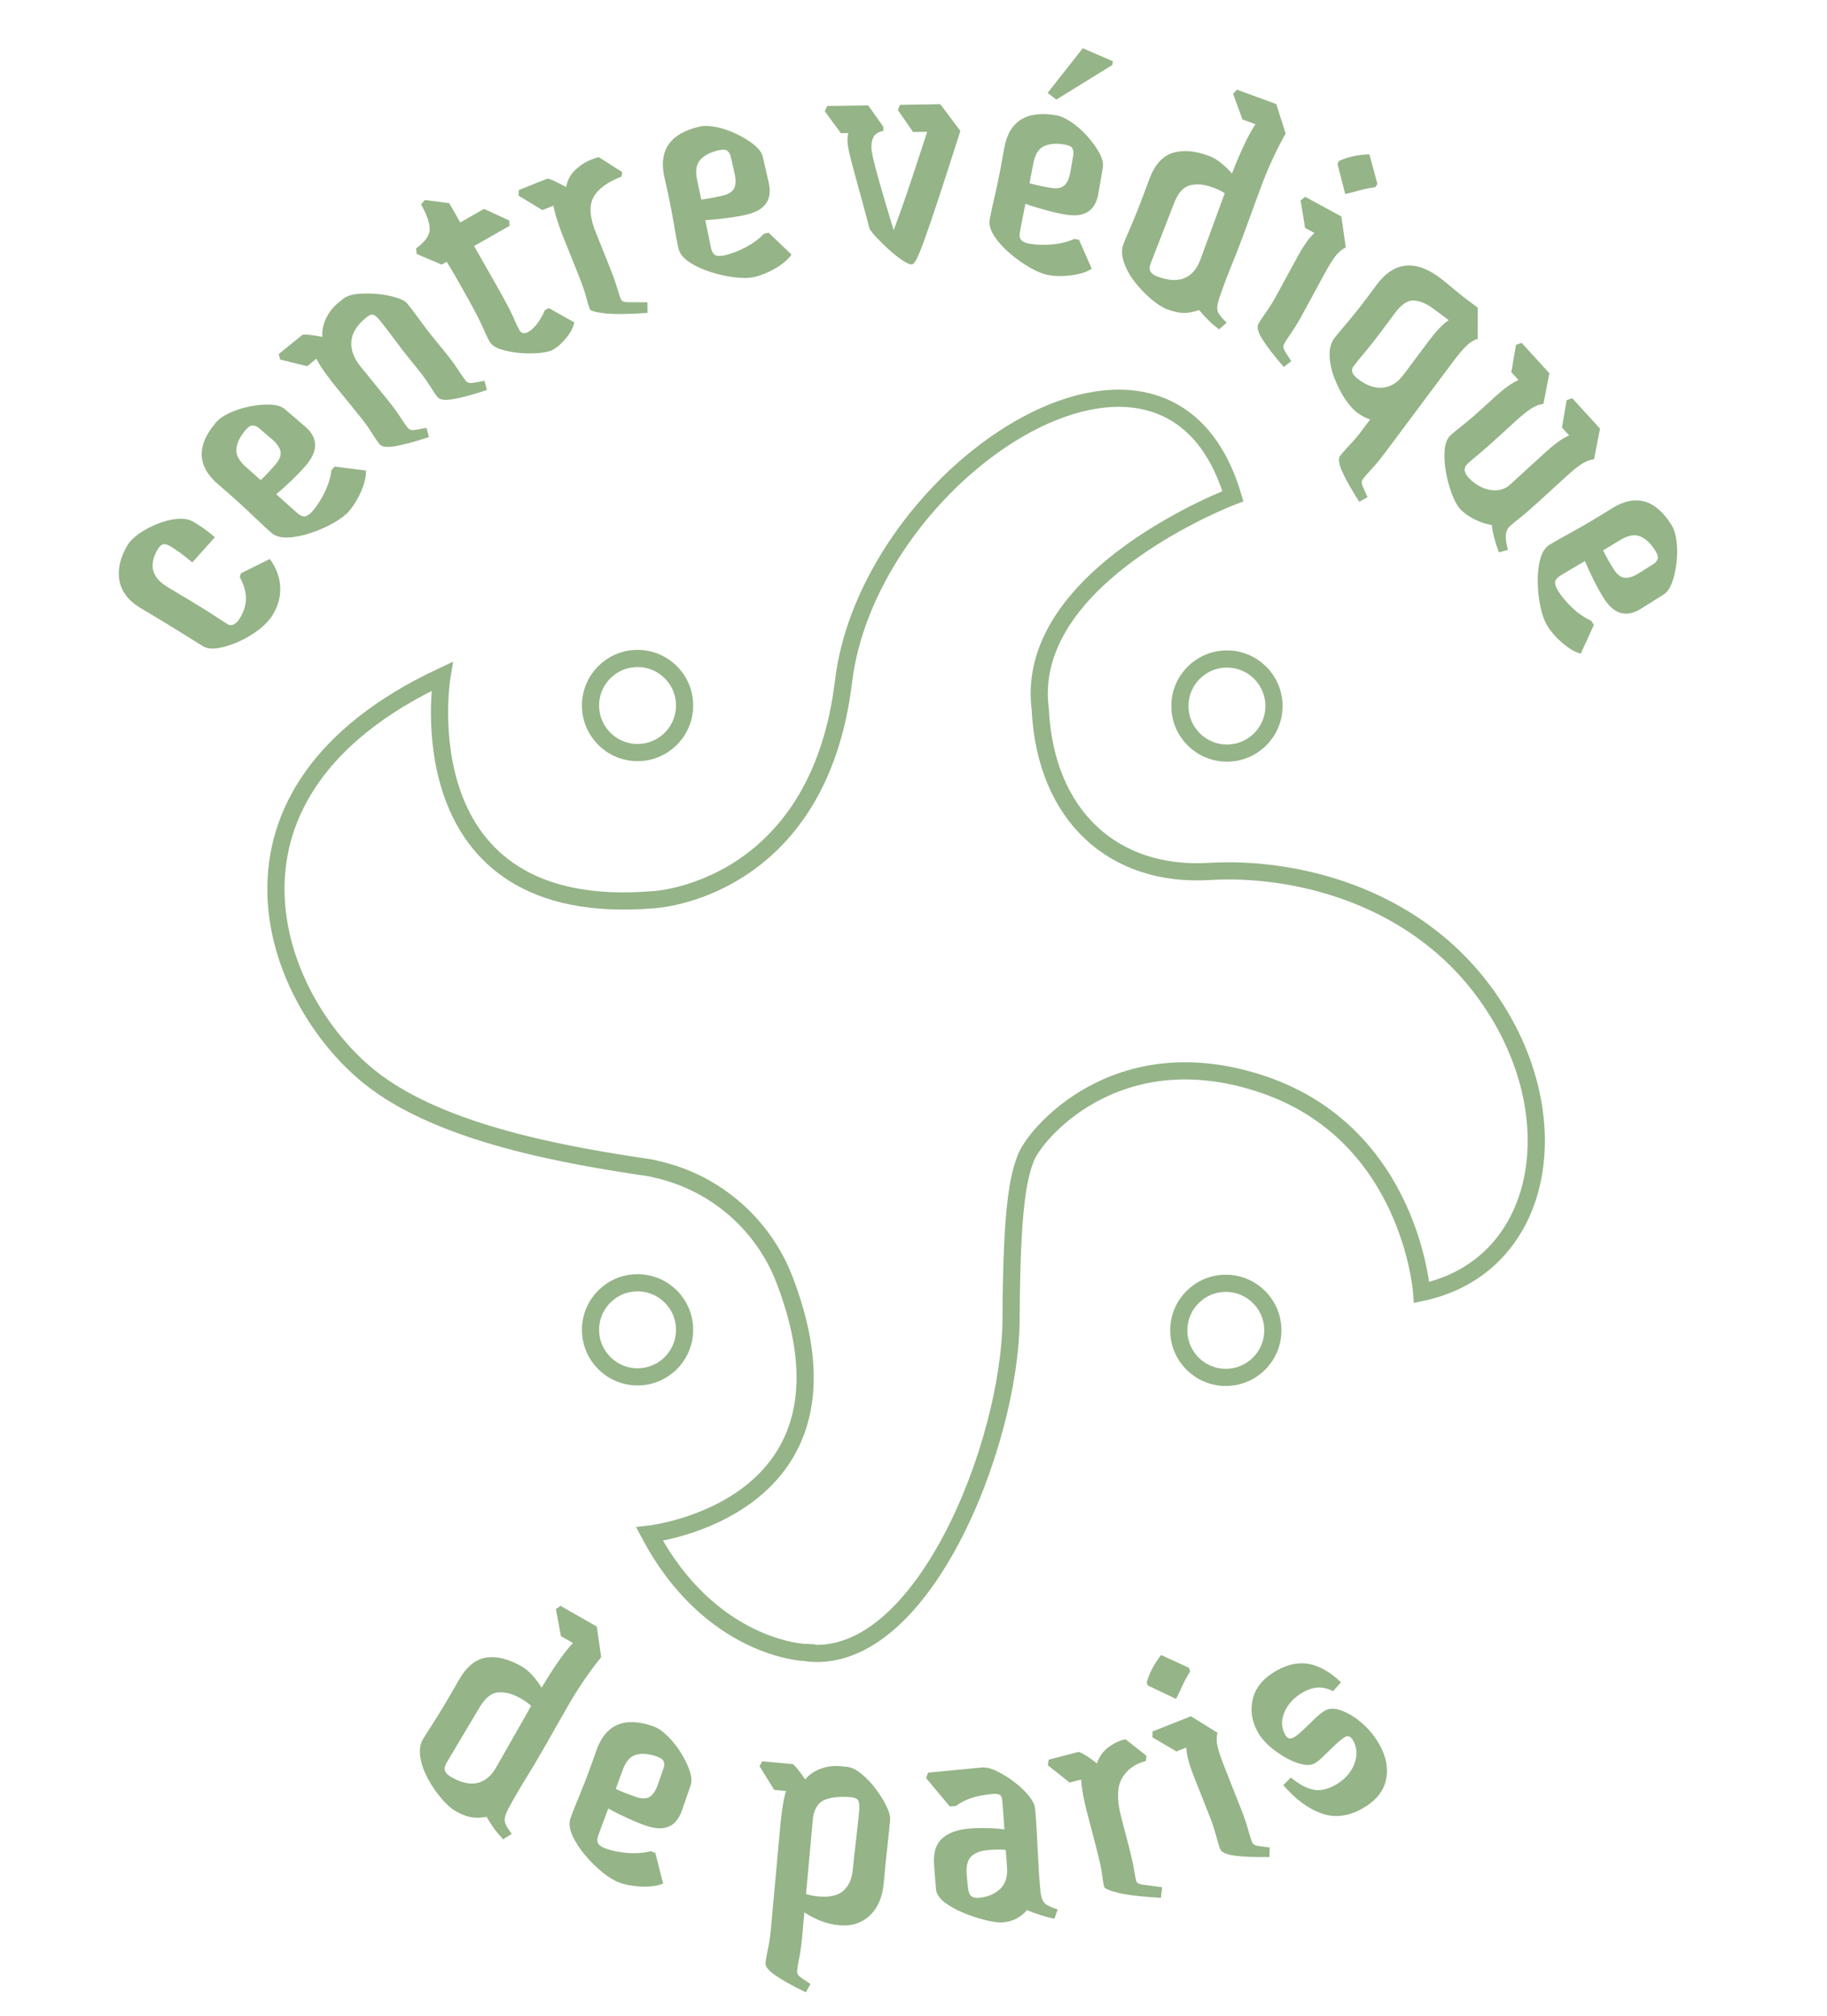 <svg xmlns="http://www.w3.org/2000/svg" xmlns:xlink="http://www.w3.org/1999/xlink" id="Calque_1" data-name="Calque 1" viewBox="0 0 851.09 938.9"><defs><style>      .cls-1, .cls-2 {        fill: none;      }      .cls-3 {        clip-path: url(#clippath-1);      }      .cls-4 {        clip-path: url(#clippath-3);      }      .cls-5 {        clip-path: url(#clippath-4);      }      .cls-6 {        clip-path: url(#clippath-2);      }      .cls-7 {        clip-path: url(#clippath-5);      }      .cls-8 {        fill: #95b488;      }      .cls-2 {        stroke: #95b488;        stroke-miterlimit: 10;        stroke-width: 8px;      }      .cls-9 {        clip-path: url(#clippath);      }    </style><clipPath id="clippath"><polygon class="cls-1" points="271.09 302.67 271.09 302.67 322.91 302.67 322.91 645.25 271.09 645.25 271.09 302.67"></polygon></clipPath><clipPath id="clippath-1"><rect class="cls-1" x="271.09" y="302.67" width="51.82" height="51.82"></rect></clipPath><clipPath id="clippath-2"><rect class="cls-1" x="271.09" y="593.43" width="51.82" height="51.82"></rect></clipPath><clipPath id="clippath-3"><polygon class="cls-1" points="597.52 302.97 597.52 302.97 545.7 302.88 545.07 645.45 596.89 645.55 597.52 302.97"></polygon></clipPath><clipPath id="clippath-4"><rect class="cls-1" x="545.65" y="302.92" width="51.82" height="51.82" transform="translate(241.68 899.79) rotate(-89.89)"></rect></clipPath><clipPath id="clippath-5"><rect class="cls-1" x="545.12" y="593.68" width="51.82" height="51.82" transform="translate(-49.62 1189.47) rotate(-89.89)"></rect></clipPath></defs><g><g id="_R&#xE9;p&#xE9;tition_miroir_" data-name="&amp;lt;R&#xE9;p&#xE9;tition miroir&amp;gt;"><g class="cls-9"><g><g id="_R&#xE9;p&#xE9;tition_miroir_-2" data-name="&amp;lt;R&#xE9;p&#xE9;tition miroir&amp;gt;"><g class="cls-3"><circle class="cls-2" cx="297" cy="328.58" r="21.91"></circle></g></g><g id="_R&#xE9;p&#xE9;tition_miroir_-3" data-name="&amp;lt;R&#xE9;p&#xE9;tition miroir&amp;gt;"><g class="cls-6"><circle class="cls-2" cx="297" cy="619.34" r="21.91"></circle></g></g></g></g></g><g id="_R&#xE9;p&#xE9;tition_miroir_-4" data-name="&amp;lt;R&#xE9;p&#xE9;tition miroir&amp;gt;"><g class="cls-4"><g><g id="_R&#xE9;p&#xE9;tition_miroir_-5" data-name="&amp;lt;R&#xE9;p&#xE9;tition miroir&amp;gt;"><g class="cls-5"><circle class="cls-2" cx="571.56" cy="328.83" r="21.91"></circle></g></g><g id="_R&#xE9;p&#xE9;tition_miroir_-6" data-name="&amp;lt;R&#xE9;p&#xE9;tition miroir&amp;gt;"><g class="cls-7"><circle class="cls-2" cx="571.03" cy="619.59" r="21.91"></circle></g></g></g></g></g></g><path class="cls-2" d="M374.34,769.57s-43.6-1.95-71.76-55.09c0,0,103.83-11.49,62.96-118.25-9.87-25.78-31.84-45.07-58.7-51.41-1.38-.33-2.78-.74-4.26-.96-37.65-5.58-97.06-15.5-130.37-42.2-45.31-36.31-82.37-132.25,33.68-186.65,0,0-19.04,114.09,98.89,103.98,0,0,76.37-3.93,88.17-101.64,5-41.44,32.84-81.9,65.59-106.84,41.49-31.59,90.87-38.29,111.75,9.42,1.5,3.43,2.86,7.15,4.05,11.16,0,0-96.02,36.29-89.95,97.49.06.64.17,1.27.2,1.9,2.5,49.7,34.31,78.08,78.76,75.38,37.33-2.27,94.78,9.51,129.24,57.77,39.67,55.55,27.29,126.12-30.32,138.32,0,0-5.05-73.5-73.78-96.85-68.73-23.35-107.5,24.22-110.87,34.86-3.19,8.61-6.41,22.13-6.61,74.05-.23,58.81-42.04,164.08-96.67,155.56Z"></path><g><path class="cls-1" d="M728.75,469.45c0,169.36-137.29,306.64-306.64,306.64S115.46,638.8,115.46,469.45"></path><path class="cls-8" d="M234.36,856.59c-1.65-1.75-3.04-3.4-4.17-4.96-1.13-1.56-2.3-3.38-3.53-5.46-2.58.49-4.95.55-7.1.19-2.15-.36-4.58-1.31-7.27-2.84-2.09-1.19-4.29-3.13-6.6-5.83-2.32-2.7-4.4-5.72-6.23-9.07-1.84-3.35-3.04-6.68-3.62-10-.58-3.32-.21-6.16,1.13-8.5.54-.96,2.25-3.64,5.1-8.05s6.76-10.96,11.71-19.66c3.51-6.17,7.73-9.64,12.65-10.4,4.92-.76,10.43.58,16.51,4.05,1.83,1.04,3.56,2.49,5.21,4.35,1.64,1.86,3.02,3.74,4.13,5.63,2.71-4.56,5.32-8.65,7.85-12.27,2.52-3.63,4.78-6.48,6.78-8.57l-5.6-3.19-2.35-12.55,2.1-1.57,16.95,9.65,2.05,14.29c-2.54,3.04-5.21,6.62-8,10.72-2.8,4.1-5.46,8.37-7.98,12.8l-11.21,19.68c-2.42,4.26-5,8.58-7.72,12.95-2.72,4.38-5.48,9.11-8.26,14.2-1.4,2.66-1.98,4.69-1.74,6.09.24,1.4,1.32,3.34,3.25,5.82l-4.03,2.54ZM208,821.04c-.84,1.48-1.07,2.73-.67,3.76.39,1.03,1.37,1.99,2.93,2.88,4.69,2.67,8.79,3.56,12.28,2.68,3.5-.89,6.36-3.28,8.58-7.2l16.33-28.68c-1.45-1.29-3.14-2.48-5.05-3.56-3.65-2.08-7.07-2.99-10.26-2.74-3.19.25-6.07,2.53-8.63,6.82l-15.51,26.03Z"></path><path class="cls-8" d="M288.55,876.78c-2.27-.79-4.85-2.34-7.75-4.67-2.9-2.33-5.64-5.02-8.23-8.09-2.59-3.07-4.57-6.13-5.94-9.2-1.37-3.07-1.66-5.74-.88-8s2.31-6.13,4.58-11.59c2.26-5.46,4.74-12.06,7.43-19.81,4.26-12.28,13.1-16.1,26.52-11.44,2.08.72,4.26,2.19,6.56,4.42,2.3,2.23,4.37,4.8,6.22,7.71,1.85,2.92,3.24,5.76,4.19,8.52.95,2.76,1.09,5.09.44,6.98l-4.03,11.62c-2.65,7.65-8.23,10-16.74,7.05-2.65-.92-5.61-2.13-8.9-3.64-3.29-1.51-6.17-2.96-8.65-4.35-1.18,3.08-2.22,5.87-3.14,8.36-.92,2.49-1.44,3.92-1.57,4.3-.52,1.51-.53,2.73,0,3.65.53.92,1.78,1.73,3.77,2.42,2.93,1.02,6.27,1.67,10.03,1.97,3.76.3,7.32.03,10.68-.82l2.13.74,3.62,14.28c-2.39,1.08-5.55,1.57-9.48,1.47-3.94-.09-7.56-.72-10.86-1.86ZM289.95,824.71c-.26.76-.68,1.88-1.25,3.38-.57,1.5-1.19,3.19-1.84,5.08,2.64,1.23,5.76,2.47,9.35,3.72,2.74.95,4.89.93,6.45-.06,1.56-.99,2.83-2.91,3.82-5.74l2.65-7.65c.36-1.04.39-2.03.08-2.99-.3-.95-1.4-1.76-3.29-2.41-3.78-1.31-7.03-1.56-9.74-.76-2.72.8-4.79,3.29-6.23,7.44Z"></path><path class="cls-8" d="M390.88,896.62c-3.29-.3-6.31-1.03-9.06-2.18s-5.13-2.43-7.11-3.81l-1.06,11.65c-.33,3.58-.77,6.73-1.31,9.44-.55,2.71-.89,4.76-1.01,6.16-.09,1,.21,1.8.91,2.42.7.61,2.47,1.86,5.31,3.72l-2.16,3.87c-6.16-2.97-10.86-5.59-14.12-7.84-3.26-2.25-4.81-4.18-4.67-5.77.13-1.4.5-3.55,1.12-6.45.62-2.91,1.05-5.75,1.31-8.54l4.56-49.89c.17-1.89.47-4.37.91-7.45.43-3.07.99-5.68,1.69-7.83l-5.53-.5-6.83-11.02,1.26-2.29,14.04,1.28c.4.04,1.18.79,2.36,2.25,1.17,1.46,2.38,3.11,3.62,4.92,1.7-2.15,4.04-3.8,7-4.93,2.97-1.13,6.09-1.55,9.38-1.25l2.84.26c2.19.2,4.5,1.29,6.93,3.27,2.43,1.98,4.67,4.34,6.73,7.09,2.06,2.75,3.72,5.44,4.99,8.06,1.27,2.63,1.83,4.74,1.68,6.33-.25,2.79-.66,6.69-1.22,11.71-.56,5.02-1.15,10.97-1.78,17.84-.59,6.47-2.76,11.47-6.49,15-3.74,3.53-8.49,5.02-14.27,4.5ZM396.62,837.04c-4.98-.45-9.03-.09-12.15,1.08-3.12,1.17-5.03,3.93-5.73,8.29-.1,1.1-.19,2.04-.26,2.84l-3,32.86c1.76.56,3.63.93,5.62,1.12,5.38.49,9.32-.4,11.84-2.68,2.52-2.28,3.98-5.66,4.39-10.14.29-3.19.64-6.52,1.06-9.99.42-3.48.79-6.76,1.12-9.84.33-3.08.59-5.62.77-7.61.13-1.39.04-2.68-.25-3.86-.29-1.18-1.44-1.86-3.43-2.05Z"></path><path class="cls-8" d="M491.16,893.64c-2.46-.57-4.73-1.18-6.81-1.83-2.07-.65-4.05-1.39-5.94-2.22-1.26,1.53-2.82,2.81-4.68,3.84-1.86,1.03-4.04,1.67-6.52,1.9-1.69.16-4.21-.15-7.55-.93-3.34-.79-6.79-1.89-10.34-3.31-3.55-1.42-6.6-3.08-9.14-5-2.54-1.92-3.92-3.92-4.12-6.01-.25-2.59-.45-4.9-.59-6.95-.15-2.04-.24-3.27-.28-3.67-.56-5.87.56-10.17,3.36-12.9,2.8-2.73,6.94-4.36,12.42-4.88,2.79-.27,5.79-.35,9.02-.26,3.22.09,5.85.29,7.89.6-.17-2.79-.35-5.47-.54-8.01-.19-2.54-.35-4.46-.47-5.76-.11-1.09-.48-1.86-1.12-2.3-.64-.44-1.77-.58-3.36-.43-3.88.37-7.14.98-9.77,1.84-2.63.85-5.07,2.09-7.33,3.71l-2.84.27-11.06-13.26.97-2.5,24.94-2.39c1.99-.19,4.33.36,7.02,1.66,2.69,1.3,5.38,2.98,8.09,5.03,2.71,2.05,4.97,4.2,6.79,6.43,1.82,2.24,2.82,4.25,2.99,6.04.31,3.29.59,7.18.82,11.68.23,4.5.47,9.07.71,13.72.24,4.65.55,8.86.91,12.65.29,2.99.98,5.01,2.09,6.05,1.1,1.05,3.1,1.99,6,2.82l-1.54,4.37ZM450.85,878.66c.24,2.49.84,4.01,1.79,4.58.96.56,2.08.78,3.38.66,4.08-.39,7.39-1.79,9.92-4.19,2.53-2.4,3.58-5.89,3.14-10.47-.09-.9-.17-1.99-.24-3.29-.08-1.3-.19-2.74-.34-4.34-1.12-.19-2.49-.26-4.09-.21-1.6.05-3.05.14-4.34.26-3.58.34-6.19,1.4-7.83,3.16-1.64,1.77-2.27,4.64-1.89,8.62l.5,5.23Z"></path><path class="cls-8" d="M540.79,883.91c-9.03-.54-15.64-1.32-19.83-2.35-4.2-1.02-6.41-1.97-6.63-2.84-.28-1.06-.59-2.95-.93-5.65-.34-2.7-1.23-6.81-2.67-12.33l-4.69-18c-.5-1.93-1.01-4.26-1.51-6.97-.5-2.71-.8-5.04-.89-6.98l-5.37,1.4-10.16-8.05.41-2.59,13.64-3.56c.48-.13,1.62.35,3.4,1.44,1.78,1.09,3.59,2.37,5.42,3.86,1.11-3.28,2.99-5.87,5.65-7.75,2.66-1.88,5.23-3.04,7.7-3.48l9.75,7.69-.3,2.4c-5.13,1.34-8.84,4.04-11.14,8.1-2.3,4.06-2.43,10.01-.39,17.85l3.37,12.92c1.26,4.84,2.12,8.62,2.57,11.34.45,2.73.79,4.52,1.02,5.39.15.58.48,1.04.98,1.37.5.33,1.58.6,3.23.79,1.65.19,4.3.53,7.94,1.03l-.57,4.95Z"></path><path class="cls-8" d="M547.85,791.26l-13.12-6.26-.55-1.39c1.19-4.34,3.42-8.61,6.71-12.81l13.01,5.99.52,1.73c-1.35,2.04-2.52,4.17-3.52,6.39-1,2.23-2.02,4.35-3.05,6.37ZM591.32,864.88c-6.83.12-12.21-.09-16.14-.64-3.93-.54-6.18-1.56-6.77-3.05-.51-1.3-1.15-3.39-1.91-6.26-.76-2.87-1.65-5.61-2.68-8.21l-7.89-19.95c-.96-2.42-1.73-4.72-2.33-6.9-.6-2.18-.92-4.18-.99-5.98l-4.6,1.82-11.14-6.56.04-2.76,17.86-7.06,12.39,7.68c-.53,1.93-.51,4.07.04,6.43.56,2.36,1.52,5.26,2.88,8.7l8.16,20.65c1.32,3.35,2.35,6.36,3.08,9.02.73,2.67,1.36,4.65,1.87,5.95.37.93,1,1.51,1.9,1.75.9.24,3.04.55,6.42.93l-.19,4.43Z"></path><path class="cls-8" d="M634.75,842.25c-6.62,3.73-13.02,4.5-19.2,2.3-6.18-2.2-12.09-6.58-17.75-13.15l3.52-3.53c4.01,3.25,7.58,5.14,10.69,5.68,3.12.54,6.5-.22,10.16-2.29,4.18-2.36,7.07-5.54,8.66-9.53,1.59-4,1.43-7.69-.49-11.09-1.08-1.92-2.32-2.48-3.71-1.7-1.13.64-2.62,1.82-4.46,3.55-1.84,1.73-3.64,3.46-5.42,5.21-1.77,1.75-3.18,2.91-4.22,3.5-1.57.88-3.58,1.04-6.02.47-2.45-.57-5.02-1.62-7.71-3.14-2.69-1.52-5.19-3.3-7.49-5.34-2.3-2.03-4.06-4.14-5.29-6.32-2.9-5.14-3.7-10.37-2.39-15.7,1.3-5.33,5-9.71,11.1-13.15,5.23-2.95,10.28-3.96,15.16-3.04,4.88.92,9.81,3.76,14.8,8.53l-3.69,4.15c-4.46-2.42-9.09-2.28-13.88.42-4.18,2.36-7.09,5.44-8.74,9.23-1.65,3.8-1.54,7.35.33,10.66.98,1.74,2.3,2.15,3.96,1.21,1.31-.74,2.85-1.98,4.62-3.72,1.77-1.74,3.55-3.47,5.35-5.17,1.8-1.7,3.35-2.92,4.65-3.66,2-1.13,4.6-1.1,7.79.08,3.19,1.19,6.38,3.18,9.57,5.97,3.18,2.8,5.81,6.02,7.87,9.68,3.29,5.84,4.32,11.43,3.08,16.77-1.23,5.35-4.86,9.71-10.87,13.1Z"></path></g><g><path class="cls-1" d="M115.46,469.45c0-169.36,137.29-306.64,306.64-306.64s306.64,137.29,306.64,306.64"></path><path class="cls-8" d="M112.27,266.98l13.42-6.64c3,4.13,4.62,8.45,4.83,12.95.22,4.5-.88,8.77-3.3,12.8-1.54,2.57-3.77,4.97-6.67,7.19-2.91,2.22-6.03,4.08-9.37,5.57-3.34,1.49-6.5,2.49-9.48,2.98-2.97.49-5.32.22-7.04-.81-1.11-.67-2.82-1.72-5.11-3.15-2.29-1.43-4.69-2.92-7.19-4.49-2.5-1.56-4.61-2.85-6.33-3.88l-10.55-6.32c-5.66-3.39-8.94-7.69-9.85-12.9-.9-5.2.37-10.68,3.81-16.43,1.08-1.8,2.88-3.58,5.39-5.34,2.51-1.76,5.34-3.27,8.49-4.53,3.15-1.26,6.23-2.04,9.26-2.32,3.03-.28,5.57.19,7.63,1.42,2.23,1.34,4.13,2.59,5.7,3.77,1.57,1.17,2.97,2.3,4.18,3.38l-10.52,11.71c-3.71-3.15-7.1-5.66-10.19-7.51-1.46-.87-2.61-1.19-3.46-.94-.85.25-1.63.98-2.35,2.18-4.42,7.38-2.94,13.28,4.43,17.7l10.29,6.17c5.49,3.29,9.46,5.76,11.91,7.4,2.45,1.65,4.41,2.9,5.87,3.78.94.57,1.93.57,2.96.02,1.03-.55,1.93-1.47,2.7-2.75,1.9-3.17,2.86-6.27,2.86-9.3,0-3.03-.95-6.34-2.87-9.94l.54-1.78Z"></path><path class="cls-8" d="M162.7,237.96c-1.56,1.82-3.95,3.66-7.18,5.5-3.23,1.85-6.74,3.41-10.54,4.7-3.8,1.29-7.38,2.01-10.74,2.16-3.36.16-5.95-.55-7.77-2.11-1.82-1.56-4.86-4.39-9.12-8.49-4.25-4.1-9.5-8.82-15.73-14.15-9.88-8.45-10.2-18.07-.97-28.86,1.43-1.67,3.6-3.17,6.51-4.5,2.91-1.32,6.06-2.31,9.45-2.97,3.39-.65,6.54-.92,9.46-.79,2.92.13,5.14.84,6.66,2.14l9.34,8c6.15,5.27,6.31,11.32.45,18.16-1.82,2.13-4.03,4.45-6.64,6.95-2.61,2.51-5.01,4.66-7.21,6.46,2.44,2.22,4.65,4.21,6.63,5.97,1.98,1.76,3.12,2.77,3.43,3.03,1.22,1.04,2.35,1.49,3.4,1.33,1.05-.15,2.26-1.03,3.63-2.62,2.01-2.35,3.85-5.23,5.5-8.62,1.65-3.39,2.7-6.8,3.14-10.24l1.46-1.71,14.61,1.84c.13,2.61-.56,5.74-2.09,9.36-1.53,3.63-3.43,6.77-5.7,9.43ZM114.74,217.64c.61.52,1.5,1.32,2.69,2.4,1.18,1.08,2.54,2.27,4.05,3.57,2.11-2.01,4.4-4.45,6.88-7.34,1.88-2.2,2.65-4.21,2.3-6.03-.35-1.81-1.67-3.7-3.95-5.65l-6.15-5.27c-.83-.71-1.75-1.1-2.75-1.17-1-.06-2.15.66-3.45,2.18-2.6,3.04-4.02,5.97-4.26,8.79-.24,2.82,1.31,5.66,4.65,8.52Z"></path><path class="cls-8" d="M199.79,203.55c-6.48,2.17-11.68,3.58-15.58,4.24-3.91.66-6.37.37-7.37-.87-.88-1.09-2.12-2.88-3.7-5.4-1.59-2.51-3.26-4.85-5.03-7.03l-12.1-14.91c-1.26-1.55-2.78-3.54-4.55-5.97s-3.13-4.61-4.06-6.55l-4.31,3.5-12.58-3.12-.7-2.52,10.95-8.89c.31-.25,1.42-.28,3.31-.08,1.9.2,3.93.52,6.09.95-.16-3.21.47-6.21,1.89-8.97,1.43-2.77,3.19-5,5.28-6.7l2.45-1.98c1.55-1.26,3.78-2.04,6.7-2.34,2.91-.3,6-.3,9.28,0,3.27.31,6.2.86,8.79,1.66s4.32,1.75,5.2,2.83c1.58,1.94,3.45,4.41,5.63,7.41,2.18,3,3.99,5.39,5.44,7.18l6.9,8.5c2.27,2.8,4.15,5.36,5.65,7.68,1.5,2.33,2.69,4.03,3.57,5.12.63.78,1.41,1.14,2.34,1.1.93-.04,3.06-.39,6.4-1.04l1.15,4.28c-6.48,2.17-11.68,3.58-15.58,4.24-3.91.66-6.36.37-7.37-.87-.88-1.09-2.12-2.88-3.7-5.4-1.59-2.51-3.26-4.85-5.03-7.03l-4.92-6.06c-2.02-2.48-4.24-5.38-6.67-8.69-2.43-3.31-4.62-6.17-6.57-8.57-1.26-1.55-2.31-2.44-3.13-2.67-.83-.23-1.9.19-3.22,1.26-4.35,3.53-6.67,7.25-6.97,11.17-.3,3.91,1.12,7.81,4.28,11.69l12.76,15.72c2.27,2.8,4.15,5.36,5.65,7.68,1.5,2.33,2.69,4.03,3.57,5.12.63.78,1.41,1.14,2.34,1.1.93-.04,3.06-.39,6.4-1.04l1.15,4.28Z"></path><path class="cls-8" d="M257.69,162.83c-1.3.74-3.37,1.26-6.2,1.55-2.83.29-5.87.3-9.14.03-3.26-.27-6.23-.82-8.89-1.66-2.67-.84-4.47-2.08-5.41-3.73-.54-.95-1.07-1.98-1.58-3.07-.51-1.09-1.16-2.53-1.95-4.33-.79-1.79-1.96-4.15-3.51-7.06-1.55-2.92-3.63-6.67-6.26-11.28-.99-1.74-2.03-3.56-3.12-5.47-1.09-1.91-2.27-3.88-3.55-5.92l-2.35,1.34-11.62-4.94-.28-2.6c4.31-3.15,6.42-6.19,6.35-9.15-.07-2.95-1.42-6.73-4.05-11.33l1.77-2.05,11.37,1.46c.89,1.56,1.76,3.08,2.6,4.56.84,1.48,1.69,2.95,2.53,4.43l11.07-6.32,11.72,5.4.2,2.47-16.55,9.44c1.78,3.13,3.49,6.12,5.13,8.99s3.2,5.6,4.68,8.21c2.87,5.04,5.01,8.94,6.42,11.71,1.41,2.77,2.39,4.85,2.96,6.25.57,1.4,1.18,2.67,1.82,3.8.99,1.74,2.4,2.09,4.22,1.04,1.56-.89,3.02-2.27,4.38-4.14,1.35-1.87,2.47-3.85,3.33-5.96l1.82-1.04,11.92,6.67c-.37,2.17-1.57,4.52-3.58,7.05s-4.1,4.41-6.27,5.65Z"></path><path class="cls-8" d="M301.63,145.75c-9.02.61-15.68.66-19.97.17-4.29-.49-6.6-1.15-6.94-1.98-.41-1.02-.96-2.85-1.64-5.49-.68-2.64-2.08-6.6-4.2-11.89l-6.93-17.26c-.74-1.86-1.54-4.1-2.37-6.72-.84-2.63-1.43-4.9-1.76-6.81l-5.15,2.07-11.09-6.7.08-2.62,13.09-5.25c.46-.19,1.59.14,3.39.99,1.79.84,3.65,1.79,5.59,2.85.52-3.01,1.87-5.6,4.07-7.78,2.2-2.18,4.78-3.86,7.75-5.05,1.48-.6,2.63-.95,3.45-1.06l10.87,6.95-.44,2.12c-6.53,2.52-10.86,5.71-12.97,9.57-2.11,3.87-1.77,9.28,1.02,16.24l5.98,14.9c1.86,4.64,3.19,8.28,3.98,10.93.79,2.65,1.36,4.39,1.69,5.22.22.56.6.97,1.14,1.24.54.27,1.64.39,3.3.37,1.66-.02,4.33-.01,8.01.02l.06,4.99Z"></path><path class="cls-8" d="M351.26,129.01c-2.34.54-5.35.59-9.04.15-3.69-.44-7.45-1.27-11.27-2.49-3.82-1.23-7.13-2.78-9.92-4.65-2.79-1.87-4.45-3.98-4.99-6.32s-1.29-6.42-2.27-12.25c-.98-5.83-2.38-12.74-4.22-20.73-2.91-12.67,2.56-20.59,16.4-23.77,2.14-.49,4.78-.4,7.91.26,3.13.67,6.25,1.75,9.36,3.24,3.11,1.49,5.8,3.16,8.07,5,2.27,1.84,3.63,3.73,4.07,5.68l2.75,11.99c1.81,7.9-1.67,12.85-10.44,14.86-2.73.63-5.89,1.17-9.47,1.63-3.59.46-6.8.77-9.64.9.64,3.24,1.23,6.16,1.78,8.75.54,2.6.86,4.09.95,4.48.36,1.56,1,2.59,1.94,3.09.94.5,2.43.52,4.47.05,3.02-.69,6.2-1.91,9.55-3.65,3.34-1.74,6.22-3.86,8.62-6.36l2.19-.5,10.65,10.18c-1.45,2.18-3.87,4.27-7.25,6.28s-6.79,3.4-10.2,4.19ZM324.81,84.13c.18.78.42,1.96.73,3.53.31,1.57.69,3.33,1.13,5.28,2.89-.36,6.19-.96,9.9-1.81,2.83-.65,4.64-1.81,5.44-3.48.8-1.67.86-3.97.19-6.89l-1.81-7.9c-.25-1.07-.75-1.93-1.51-2.58-.76-.65-2.12-.74-4.07-.3-3.9.89-6.79,2.4-8.66,4.52-1.87,2.12-2.32,5.33-1.33,9.62Z"></path><path class="cls-8" d="M424.84,123.15c-1.1.02-2.69-.68-4.76-2.1-2.07-1.42-4.23-3.16-6.46-5.22-2.23-2.06-4.19-4.01-5.87-5.83-1.68-1.82-2.63-3.18-2.84-4.08-2.34-8.86-4.26-15.96-5.75-21.28-1.49-5.33-2.58-9.46-3.28-12.4-.7-2.94-1.06-5.21-1.09-6.81-.02-1.2.11-2.35.39-3.46l-3.45.06-7.52-10.23,1.16-2.42,19.05-.31,7.06,9.94.03,1.95c-2.19.44-3.68,1.31-4.46,2.62-.78,1.31-1.15,2.97-1.12,4.97.02,1.1.29,2.87.84,5.31.54,2.44,1.55,6.28,3.04,11.5,1.48,5.23,3.65,12.52,6.51,21.87,1.34-3.62,2.68-7.32,4.02-11.09,1.34-3.77,2.91-8.4,4.73-13.88,1.81-5.48,4.1-12.44,6.86-20.89l-6.6.11-7.07-10.24,1.01-2.42,18.75-.3,9.35,12.45c-4,12.57-7.33,22.9-10,30.99-2.67,8.1-4.82,14.4-6.44,18.93-1.63,4.53-2.9,7.7-3.82,9.51-.92,1.81-1.68,2.73-2.28,2.74Z"></path><path class="cls-8" d="M488.42,128.1c-2.37-.41-5.17-1.52-8.41-3.34-3.24-1.82-6.39-4.04-9.44-6.64-3.05-2.6-5.51-5.31-7.36-8.11-1.85-2.8-2.58-5.39-2.17-7.75.41-2.37,1.28-6.43,2.62-12.18,1.34-5.76,2.7-12.67,4.09-20.76,2.2-12.81,10.29-18.02,24.29-15.62,2.17.37,4.57,1.47,7.2,3.29,2.63,1.82,5.09,4.02,7.39,6.59,2.3,2.58,4.14,5.15,5.53,7.72,1.39,2.57,1.91,4.84,1.57,6.81l-2.08,12.12c-1.37,7.98-6.49,11.22-15.36,9.7-2.76-.47-5.88-1.18-9.37-2.14-3.49-.95-6.57-1.91-9.25-2.88-.66,3.24-1.23,6.16-1.73,8.76-.5,2.6-.78,4.1-.85,4.5-.27,1.58-.07,2.78.6,3.6.67.83,2.04,1.42,4.11,1.77,3.05.52,6.46.63,10.22.31,3.76-.32,7.23-1.17,10.41-2.55l2.22.38,5.91,13.49c-2.18,1.45-5.21,2.45-9.11,3s-7.57.53-11.02-.06ZM481.28,76.5c-.14.79-.36,1.97-.68,3.54-.32,1.57-.65,3.34-.99,5.31,2.81.79,6.08,1.5,9.83,2.14,2.86.49,4.98.12,6.36-1.12,1.38-1.23,2.32-3.33,2.83-6.29l1.37-7.98c.19-1.08.05-2.07-.41-2.96-.46-.89-1.67-1.5-3.64-1.84-3.94-.68-7.19-.39-9.73.84-2.55,1.24-4.19,4.03-4.93,8.36ZM518.11,30.31l-26.04,16.08-4.03-3.13,16.35-20.79,14.03,6.06-.3,1.77Z"></path><path class="cls-8" d="M567.89,153.39c-1.92-1.45-3.56-2.85-4.93-4.2-1.37-1.35-2.83-2.96-4.39-4.8-2.46.91-4.79,1.36-6.97,1.36-2.18,0-4.73-.54-7.64-1.6-2.25-.83-4.75-2.38-7.48-4.66-2.73-2.28-5.28-4.92-7.64-7.91-2.36-3-4.11-6.08-5.23-9.27-1.12-3.18-1.22-6.04-.29-8.57.38-1.03,1.61-3.96,3.7-8.79,2.09-4.83,4.85-11.93,8.3-21.32,2.44-6.67,6.03-10.78,10.76-12.35,4.73-1.57,10.38-1.15,16.95,1.26,1.97.72,3.92,1.86,5.85,3.42,1.93,1.56,3.6,3.18,5,4.87,1.92-4.94,3.82-9.41,5.71-13.4,1.89-3.99,3.64-7.18,5.27-9.57l-6.06-2.22-4.39-11.99,1.81-1.89,18.31,6.71,4.39,13.75c-2,3.42-4.04,7.39-6.12,11.9-2.08,4.51-4,9.16-5.75,13.95l-7.8,21.27c-1.69,4.6-3.51,9.28-5.47,14.05-1.96,4.77-3.89,9.89-5.79,15.37-.94,2.85-1.17,4.95-.71,6.29.47,1.34,1.85,3.08,4.16,5.2l-3.56,3.17ZM536.01,122.69c-.59,1.6-.6,2.87-.04,3.82.55.95,1.68,1.73,3.37,2.35,5.07,1.86,9.25,2.06,12.56.61,3.3-1.45,5.73-4.29,7.28-8.52l11.36-30.98c-1.65-1.03-3.5-1.92-5.57-2.68-3.94-1.45-7.47-1.78-10.58-1-3.11.78-5.57,3.5-7.38,8.16l-10.99,28.24Z"></path><path class="cls-8" d="M598.01,170.91c-4.47-5.17-7.76-9.43-9.86-12.79-2.1-3.36-2.77-5.75-2-7.15.67-1.23,1.86-3.06,3.58-5.48,1.72-2.42,3.25-4.86,4.58-7.32l10.25-18.84c1.24-2.28,2.51-4.35,3.81-6.21,1.29-1.86,2.61-3.39,3.95-4.6l-4.35-2.37-2.11-12.76,2.14-1.74,16.86,9.18,2.05,14.44c-1.82.83-3.46,2.22-4.91,4.16-1.46,1.94-3.07,4.54-4.83,7.79l-10.61,19.5c-1.72,3.16-3.37,5.88-4.95,8.15-1.58,2.27-2.7,4.02-3.37,5.25-.48.88-.52,1.74-.12,2.58.4.84,1.53,2.68,3.4,5.52l-3.52,2.7ZM626.65,90.36l-3.6-14.09.72-1.32c4.09-1.87,8.8-2.89,14.14-3.07l3.75,13.82-.99,1.51c-2.43.27-4.82.74-7.16,1.4-2.35.66-4.63,1.24-6.84,1.74Z"></path><path class="cls-8" d="M632.1,192.05c-1.92-1.44-3.83-3.61-5.71-6.52-1.89-2.91-3.49-6.1-4.82-9.59-1.33-3.49-2.05-6.9-2.18-10.24-.13-3.34.62-6.09,2.24-8.25.66-.88,2.82-3.48,6.48-7.8,3.66-4.32,8-9.91,13.01-16.78,8.12-11.03,18.03-12.18,29.72-3.44.72.54,2.18,1.72,4.37,3.55s4.46,3.68,6.8,5.55l6.37,4.76-.03,14.58c-1.92.56-3.74,1.7-5.45,3.41-1.72,1.71-3.68,4.05-5.9,7.02l-31.88,42.66c-2.16,2.88-4.17,5.34-6.06,7.36-1.89,2.02-3.25,3.59-4.09,4.72-.6.8-.76,1.65-.49,2.54.27.89,1.13,2.87,2.58,5.95l-3.87,2.17c-3.69-5.75-6.33-10.44-7.93-14.07-1.6-3.63-1.91-6.08-.96-7.36.84-1.12,2.28-2.76,4.33-4.91,2.05-2.15,3.91-4.35,5.58-6.59l4.04-5.41c-2.1-.7-4.15-1.79-6.16-3.29ZM665.64,158.69c1.56-2.08,3.11-3.95,4.66-5.6,1.55-1.65,3.07-2.98,4.57-3.98l-7.09-5.3c-3.21-2.4-6.27-3.68-9.19-3.87-2.92-.19-6.02,2-9.29,6.54-5.37,7.35-9.59,12.87-12.66,16.57-3.07,3.69-5.12,6.22-6.14,7.59-1.38,1.84-.62,3.84,2.26,6,4,2.99,7.84,4.3,11.5,3.91,3.66-.39,6.84-2.38,9.53-5.99l11.85-15.86Z"></path><path class="cls-8" d="M698.28,257.28c-.89-2.31-1.6-4.5-2.15-6.57-.55-2.08-.95-4.15-1.21-6.21-2.67-.4-5.39-1.3-8.16-2.7-2.77-1.4-5-3.02-6.68-4.87-1.21-1.33-2.43-3.54-3.63-6.64-1.21-3.1-2.15-6.5-2.83-10.21-.68-3.71-.9-7.17-.65-10.38.25-3.21,1.19-5.56,2.81-7.04,1.11-1.01,2.98-2.56,5.62-4.63,2.64-2.08,5.55-4.56,8.72-7.46l6.42-5.87c1.92-1.75,3.79-3.3,5.62-4.63,1.83-1.33,3.57-2.35,5.23-3.06l-3.34-3.65,2.17-12.75,2.59-.95,12.95,14.17-2.77,14.31c-1.99.19-3.99.97-6,2.33-2.01,1.36-4.38,3.29-7.11,5.79l-6.53,5.97c-4.87,4.45-8.47,7.64-10.78,9.55s-3.92,3.27-4.8,4.08c-2.07,1.89-1.95,4.09.34,6.6,1.69,1.84,3.67,3.32,5.96,4.41,2.29,1.09,4.63,1.59,7.05,1.48,2.41-.1,4.58-1.03,6.5-2.79l16.5-15.08c1.92-1.75,3.79-3.3,5.62-4.63,1.83-1.33,3.57-2.35,5.23-3.06l-3.34-3.65,2.17-12.75,2.59-.95,12.95,14.17-2.77,14.31c-1.99.19-3.99.97-6,2.33-2.01,1.36-4.38,3.29-7.11,5.79l-11.85,10.83c-4.06,3.71-7.19,6.44-9.39,8.18-2.2,1.74-3.78,3.05-4.74,3.93-1.18,1.08-1.85,2.47-1.99,4.16-.15,1.69.17,4.01.96,6.94l-4.19,1.19Z"></path><path class="cls-8" d="M720.78,291.39c-1.27-2.03-2.31-4.87-3.11-8.5-.8-3.63-1.25-7.45-1.34-11.46-.1-4.01.28-7.64,1.14-10.89.85-3.25,2.3-5.51,4.33-6.79,2.03-1.27,5.64-3.33,10.83-6.16,5.19-2.84,11.25-6.43,18.2-10.78,11.02-6.9,20.29-4.33,27.83,7.7,1.17,1.86,1.95,4.38,2.34,7.56.4,3.17.4,6.48,0,9.91-.39,3.43-1.08,6.52-2.07,9.26-1,2.75-2.34,4.65-4.03,5.71l-10.42,6.53c-6.86,4.3-12.69,2.64-17.46-4.99-1.49-2.37-3.04-5.18-4.65-8.41-1.62-3.24-2.96-6.17-4.02-8.81-2.85,1.67-5.41,3.18-7.68,4.55-2.27,1.36-3.58,2.15-3.92,2.36-1.36.85-2.12,1.8-2.29,2.85-.17,1.05.3,2.46,1.42,4.24,1.64,2.63,3.84,5.23,6.58,7.82,2.74,2.59,5.69,4.61,8.84,6.06l1.19,1.91-6.12,13.39c-2.53-.66-5.3-2.25-8.31-4.79-3.01-2.54-5.44-5.3-7.3-8.26ZM754.49,251.69c-.68.43-1.71,1.04-3.09,1.85-1.38.81-2.92,1.74-4.62,2.8,1.29,2.62,2.94,5.53,4.95,8.76,1.54,2.46,3.23,3.79,5.07,3.99,1.84.2,4.03-.49,6.57-2.08l6.86-4.3c.93-.58,1.58-1.34,1.94-2.28.36-.93,0-2.25-1.05-3.94-2.12-3.39-4.5-5.62-7.11-6.69-2.62-1.07-5.79-.44-9.52,1.89Z"></path></g></svg>
